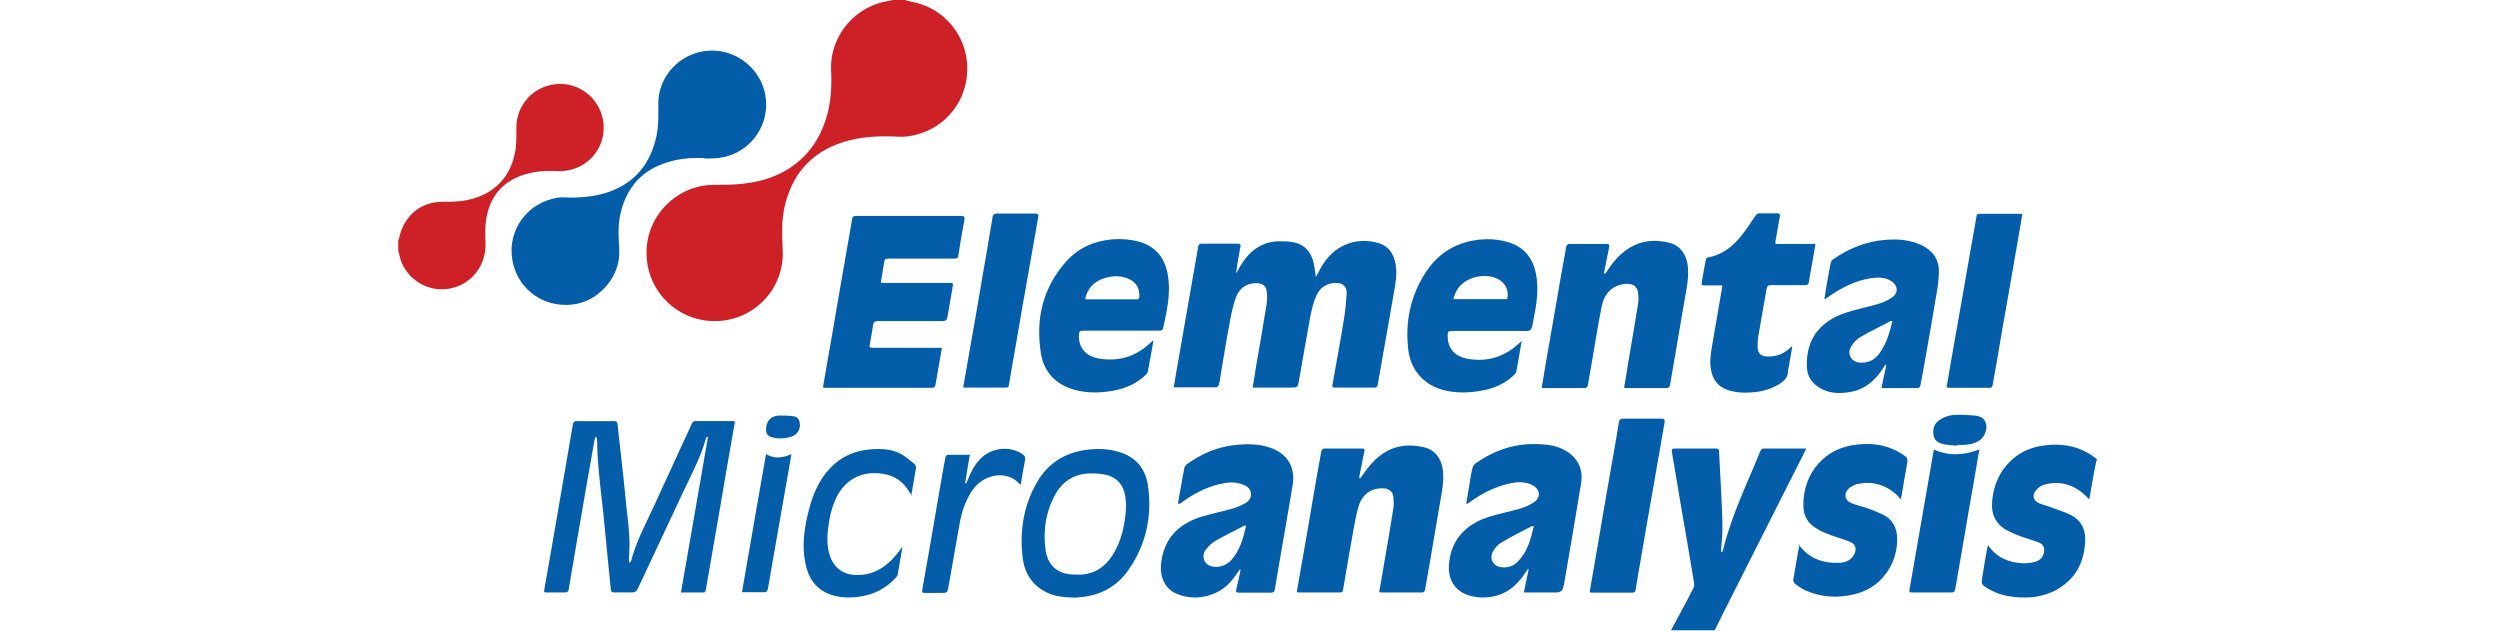 <svg width="226" height="57" viewBox="0 0 226 57" fill="none" xmlns="http://www.w3.org/2000/svg">
<path d="M81.888 0.044C82.345 0.153 82.803 0.218 83.239 0.37C85.57 1.133 87.226 3.247 87.422 5.687C87.684 9.042 85.374 11.897 82.019 12.333C81.517 12.398 81.016 12.333 80.515 12.333C78.837 12.289 77.203 12.441 75.634 13.052C73.085 14.054 71.582 15.95 70.95 18.586C70.645 19.893 70.688 21.223 70.754 22.552C70.95 25.863 68.487 28.696 65.197 29.001C61.341 29.35 58.16 26.212 58.465 22.334C58.682 19.392 61.123 16.952 64.043 16.734C64.849 16.669 65.677 16.734 66.483 16.669C68.487 16.538 70.383 16.037 71.996 14.751C73.455 13.596 74.327 12.071 74.806 10.284C75.133 8.999 75.198 7.713 75.133 6.384C74.981 3.225 77.356 0.458 80.472 0.065C80.537 0.065 80.602 0.022 80.668 0C81.082 0 81.496 0 81.909 0L81.888 0.044Z" fill="#CD2127"/>
<path d="M36.022 21.702C36.153 21.31 36.218 20.874 36.414 20.504C37.177 18.957 38.462 18.216 40.184 18.238C41.469 18.259 42.711 18.129 43.866 17.518C45.5 16.669 46.35 15.231 46.611 13.466C46.698 12.834 46.677 12.18 46.677 11.527C46.677 9.478 48.245 7.779 50.272 7.605C52.32 7.408 54.172 8.846 54.521 10.895C54.935 13.4 52.952 15.601 50.359 15.47C49.27 15.405 48.202 15.492 47.156 15.863C45.282 16.538 44.258 17.889 43.953 19.828C43.844 20.504 43.866 21.201 43.888 21.898C43.997 23.968 42.624 25.755 40.576 26.103C38.462 26.452 36.414 25.014 36.065 22.879C36.065 22.813 36.022 22.77 36 22.704C36 22.378 36 22.051 36 21.724L36.022 21.702Z" fill="#CD2127"/>
<path d="M151.046 57C151.721 55.714 152.44 54.45 153.094 53.143C153.203 52.947 153.138 52.642 153.094 52.402C152.745 50.267 152.375 48.132 152.005 45.996C151.721 44.275 151.416 42.554 151.133 40.832C151.111 40.636 151.133 40.549 151.373 40.549C152.636 40.549 153.878 40.549 155.142 40.549C155.338 40.549 155.404 40.636 155.404 40.832C155.469 42.096 155.534 43.36 155.6 44.624C155.643 45.691 155.709 46.759 155.709 47.827C155.709 48.48 155.622 49.112 155.578 49.766C155.578 49.809 155.578 49.875 155.665 49.94C155.709 49.853 155.752 49.766 155.774 49.679C156.537 46.563 157.953 43.687 159.151 40.745C159.195 40.658 159.304 40.549 159.391 40.549C160.677 40.549 161.94 40.549 163.27 40.549C163.226 40.68 163.182 40.767 163.139 40.854C160.677 45.735 158.193 50.637 155.731 55.518C155.491 55.998 155.251 56.499 155.011 56.978H151.046V57Z" fill="#045DA9"/>
<path d="M189.547 41.53C189.46 41.944 189.351 42.358 189.286 42.772C189.155 43.534 189.024 44.297 188.872 45.147C188.719 44.994 188.61 44.885 188.502 44.776C187.456 43.796 186.235 43.447 184.863 43.796C184.558 43.861 184.253 44.079 184.057 44.319C183.664 44.755 183.817 45.278 184.34 45.495C184.71 45.648 185.102 45.735 185.473 45.888C186.018 46.084 186.562 46.258 187.085 46.498C188.066 46.955 188.523 47.74 188.502 48.829C188.436 50.855 187.608 52.424 185.778 53.383C184.645 53.971 183.403 54.102 182.139 53.971C181.311 53.884 180.549 53.688 179.83 53.274C179.83 53.274 179.786 53.274 179.786 53.252C179.089 52.838 179.089 52.838 179.219 52.054C179.35 51.182 179.503 50.333 179.655 49.483C179.655 49.417 179.699 49.352 179.721 49.287C180.483 50.398 181.573 50.855 182.858 50.921C183.229 50.921 183.621 50.899 183.969 50.79C184.383 50.681 184.688 50.398 184.776 49.94C184.841 49.505 184.732 49.221 184.318 49.047C183.839 48.851 183.316 48.72 182.836 48.546C182.401 48.393 181.965 48.219 181.551 48.001C180.44 47.456 179.982 46.519 180.091 45.321C180.178 44.297 180.483 43.316 181.071 42.467C181.899 41.312 183.011 40.593 184.383 40.331C185.974 40.048 187.499 40.179 188.916 41.05C189.133 41.181 189.351 41.355 189.569 41.508V41.573L189.547 41.53Z" fill="#045DA9"/>
<path d="M106.095 35.059C106.204 34.427 106.291 33.86 106.4 33.272C106.727 31.398 107.054 29.524 107.381 27.65C107.686 25.864 108.012 24.077 108.318 22.29C108.339 22.116 108.448 22.029 108.623 22.029C109.712 22.029 110.801 22.029 111.913 22.029C112.131 22.029 112.174 22.094 112.131 22.312C111.978 23.096 111.847 23.881 111.738 24.709C111.782 24.622 111.847 24.556 111.891 24.469C112.24 23.794 112.654 23.205 113.22 22.704C113.895 22.138 114.68 21.833 115.573 21.811C116.031 21.811 116.488 21.811 116.924 21.898C117.992 22.116 118.558 22.835 118.776 23.859C118.842 24.229 118.885 24.578 118.951 25.036C119.038 24.883 119.103 24.774 119.147 24.687C119.691 23.598 120.389 22.661 121.543 22.16C122.502 21.724 123.504 21.68 124.507 21.942C125.509 22.203 125.988 22.9 126.163 23.881C126.315 24.752 126.163 25.602 126.01 26.452C125.705 28.195 125.4 29.938 125.095 31.659C124.899 32.727 124.725 33.795 124.529 34.862C124.529 34.928 124.376 35.037 124.311 35.037C123.09 35.037 121.87 35.037 120.65 35.037C120.454 35.037 120.41 34.95 120.454 34.775C120.824 32.727 121.195 30.701 121.522 28.652C121.631 27.955 121.696 27.236 121.74 26.539C121.761 25.733 121.217 25.558 120.65 25.58C119.887 25.624 119.321 26.016 119.016 26.692C118.754 27.258 118.602 27.89 118.471 28.522C118.101 30.483 117.774 32.466 117.425 34.427C117.316 35.037 117.295 35.037 116.684 35.037C115.66 35.037 114.636 35.037 113.612 35.037H113.242C113.351 34.361 113.46 33.751 113.547 33.119C113.874 31.245 114.201 29.35 114.506 27.476C114.571 27.084 114.549 26.692 114.506 26.299C114.44 25.755 113.983 25.558 113.416 25.602C112.566 25.646 111.978 26.169 111.717 26.909C111.477 27.585 111.324 28.282 111.194 29.001C110.889 30.592 110.627 32.204 110.366 33.795C110.3 34.122 110.279 34.448 110.191 34.754C110.17 34.862 110.039 35.015 109.973 35.015C108.688 35.015 107.424 35.015 106.073 35.015L106.095 35.059Z" fill="#045DA9"/>
<path d="M63.694 14.294C62.387 14.228 61.123 14.359 59.903 14.817C57.746 15.623 56.526 17.235 56.068 19.436C55.85 20.46 55.916 21.462 55.981 22.508C56.047 23.75 55.633 24.905 54.805 25.864C53.824 26.975 52.604 27.563 51.144 27.563C48.682 27.563 46.699 25.864 46.307 23.445C45.871 20.787 47.68 18.281 50.447 17.867C50.839 17.802 51.231 17.867 51.623 17.867C53.17 17.845 54.696 17.649 56.09 16.887C57.899 15.906 58.901 14.316 59.337 12.333C59.555 11.331 59.511 10.328 59.511 9.326C59.511 7.147 61.102 5.208 63.237 4.707C65.939 4.053 68.684 5.84 69.185 8.585C69.665 11.243 67.878 13.815 65.176 14.25C64.697 14.337 64.196 14.316 63.694 14.337V14.294Z" fill="#045DA9"/>
<path d="M61.558 53.557C62.386 48.851 63.192 44.166 63.999 39.504C63.977 39.504 63.933 39.504 63.911 39.482C63.89 39.525 63.824 39.569 63.824 39.612C63.367 41.268 62.561 42.772 61.842 44.297C60.469 47.26 59.053 50.202 57.68 53.165C57.549 53.449 57.397 53.579 57.048 53.557C56.547 53.536 56.046 53.557 55.523 53.557C55.305 53.557 55.239 53.47 55.218 53.274C55.109 52.119 54.978 50.943 54.869 49.788C54.782 48.873 54.695 47.958 54.608 47.064C54.52 46.149 54.411 45.234 54.303 44.297C54.215 43.382 54.106 42.467 54.041 41.53C53.998 40.942 53.998 40.331 53.976 39.743C53.976 39.656 53.954 39.569 53.867 39.46C53.823 39.547 53.78 39.612 53.758 39.7C53.169 42.99 52.603 46.302 52.036 49.592C51.819 50.834 51.623 52.054 51.405 53.296C51.383 53.47 51.296 53.557 51.1 53.557C50.533 53.557 49.967 53.557 49.4 53.557C49.204 53.557 49.16 53.492 49.204 53.296C49.749 50.245 50.272 47.195 50.794 44.145C51.121 42.249 51.448 40.353 51.775 38.436C51.819 38.153 51.928 38.044 52.233 38.066C53.322 38.087 54.39 38.066 55.479 38.066C55.697 38.066 55.806 38.109 55.828 38.37C55.893 39.024 55.98 39.7 56.046 40.353C56.155 41.269 56.242 42.162 56.351 43.077C56.438 43.927 56.525 44.798 56.612 45.648C56.721 46.65 56.852 47.653 56.895 48.655C56.939 49.33 56.874 49.984 56.852 50.66C56.852 50.725 56.895 50.79 56.895 50.877C56.939 50.834 57.026 50.79 57.048 50.725C57.484 49.004 58.334 47.456 59.074 45.844C60.207 43.338 61.384 40.854 62.517 38.349C62.604 38.153 62.713 38.044 62.953 38.066C64.042 38.066 65.132 38.066 66.243 38.066C66.308 38.066 66.352 38.066 66.439 38.109C66.308 38.872 66.177 39.612 66.047 40.353C65.742 42.096 65.437 43.84 65.153 45.561C64.87 47.151 64.609 48.742 64.326 50.333C64.151 51.335 63.977 52.337 63.803 53.34C63.803 53.427 63.694 53.557 63.65 53.557C62.975 53.557 62.299 53.557 61.58 53.557H61.558Z" fill="#045DA9"/>
<path d="M85.156 31.398C84.96 32.575 84.764 33.686 84.568 34.797C84.525 34.993 84.437 35.059 84.241 35.059C81.038 35.059 77.835 35.059 74.654 35.059C74.567 35.059 74.501 35.059 74.393 35.037C74.523 34.252 74.654 33.511 74.785 32.749C75.09 31.027 75.395 29.306 75.678 27.585C76.005 25.755 76.31 23.902 76.637 22.072C76.768 21.31 76.92 20.569 77.029 19.806C77.073 19.523 77.203 19.523 77.4 19.523C79.578 19.523 81.779 19.523 83.958 19.523C84.938 19.523 85.919 19.523 86.9 19.523C87.183 19.523 87.226 19.61 87.183 19.872C86.987 20.896 86.812 21.92 86.66 22.944C86.594 23.38 86.594 23.38 86.137 23.38C84.198 23.38 82.258 23.38 80.319 23.38C80.079 23.38 79.971 23.423 79.927 23.685C79.84 24.295 79.731 24.905 79.622 25.558C79.796 25.558 79.927 25.58 80.058 25.58C81.975 25.58 83.893 25.58 85.81 25.58C86.18 25.58 86.18 25.58 86.115 25.951C85.963 26.844 85.81 27.737 85.657 28.631C85.614 28.914 85.527 29.023 85.222 29.023C83.282 29.023 81.343 29.023 79.404 29.023C79.099 29.023 78.968 29.11 78.925 29.415C78.838 30.003 78.729 30.592 78.62 31.18C78.576 31.376 78.663 31.442 78.838 31.442C79.23 31.442 79.644 31.442 80.036 31.442C81.605 31.442 83.174 31.442 84.742 31.442H85.156V31.398Z" fill="#045DA9"/>
<path d="M139.367 35.059C139.498 34.296 139.629 33.555 139.738 32.836C140.043 31.093 140.348 29.35 140.653 27.607C140.958 25.82 141.263 24.055 141.59 22.268C141.59 22.181 141.764 22.05 141.851 22.05C142.984 22.05 144.117 22.05 145.25 22.05C145.468 22.05 145.512 22.138 145.468 22.334C145.316 23.096 145.163 23.859 145.011 24.622C145.011 24.665 145.011 24.709 145.076 24.774C145.141 24.687 145.207 24.6 145.272 24.513C145.751 23.794 146.274 23.118 146.993 22.617C148.214 21.745 149.564 21.593 150.959 21.963C151.896 22.203 152.441 23.009 152.571 23.99C152.702 25.057 152.462 26.081 152.288 27.105C152.005 28.849 151.678 30.592 151.395 32.335C151.242 33.185 151.111 34.013 150.959 34.862C150.959 34.95 150.806 35.08 150.719 35.08C149.455 35.08 148.192 35.08 146.95 35.08C146.906 35.08 146.884 35.058 146.819 35.037C146.95 34.274 147.08 33.533 147.189 32.792C147.494 31.006 147.8 29.241 148.083 27.454C148.126 27.127 148.126 26.8 148.083 26.474C147.996 25.842 147.582 25.602 146.906 25.667C145.73 25.798 145.011 26.517 144.771 27.803C144.444 29.459 144.183 31.115 143.899 32.771C143.769 33.468 143.66 34.187 143.529 34.884C143.529 34.95 143.398 35.08 143.311 35.08C142.025 35.08 140.74 35.08 139.389 35.08L139.367 35.059Z" fill="#045DA9"/>
<path d="M117.229 53.514C117.426 52.424 117.6 51.335 117.796 50.267C118.101 48.546 118.406 46.803 118.689 45.081C118.929 43.643 119.191 42.205 119.452 40.767C119.452 40.68 119.604 40.571 119.692 40.549C120.846 40.549 122.001 40.549 123.156 40.549C123.374 40.549 123.374 40.68 123.33 40.833C123.178 41.595 123.025 42.358 122.873 43.12C122.873 43.164 122.873 43.208 122.938 43.273C123.004 43.186 123.069 43.099 123.134 43.011C123.592 42.336 124.115 41.682 124.768 41.181C125.967 40.266 127.318 40.092 128.756 40.44C129.736 40.68 130.303 41.465 130.434 42.489C130.564 43.556 130.325 44.58 130.15 45.604C129.867 47.347 129.54 49.112 129.257 50.856C129.104 51.684 128.974 52.511 128.821 53.34C128.821 53.427 128.669 53.557 128.582 53.557C127.318 53.557 126.076 53.557 124.812 53.557C124.768 53.557 124.747 53.536 124.681 53.514C124.812 52.751 124.943 51.989 125.074 51.248C125.379 49.461 125.684 47.696 125.967 45.91C126.01 45.604 125.989 45.299 125.967 44.972C125.945 44.493 125.575 44.166 125.095 44.145C124.006 44.101 123.221 44.602 122.851 45.67C122.633 46.323 122.524 46.999 122.393 47.674C122.045 49.548 121.74 51.422 121.413 53.318C121.391 53.47 121.348 53.557 121.173 53.557C119.91 53.557 118.646 53.557 117.36 53.557C117.36 53.557 117.317 53.557 117.273 53.514H117.229Z" fill="#045DA9"/>
<path d="M170.09 35.015C170.242 34.34 170.373 33.664 170.525 32.989C170.504 32.989 170.482 32.989 170.438 32.967C170.329 33.141 170.22 33.294 170.111 33.468C169.414 34.47 168.543 35.211 167.301 35.429C166.211 35.625 165.144 35.581 164.207 34.862C163.618 34.405 163.335 33.795 163.335 33.054C163.291 30.57 164.599 29.023 166.821 28.282C167.802 27.955 168.848 27.759 169.85 27.454C170.286 27.323 170.7 27.127 171.07 26.866C171.637 26.474 171.571 25.82 171.005 25.428C170.438 25.057 169.785 25.057 169.153 25.145C167.693 25.362 166.429 26.038 165.231 26.866C165.165 26.909 165.1 26.953 165.035 27.018C165.035 27.018 164.991 27.018 164.926 27.04C164.991 26.604 165.056 26.212 165.122 25.798C165.231 25.123 165.361 24.469 165.492 23.794C165.514 23.663 165.601 23.532 165.71 23.445C167.148 22.443 168.717 21.811 170.482 21.68C171.571 21.593 172.639 21.68 173.641 22.138C174.622 22.573 175.254 23.336 175.275 24.447C175.275 25.166 175.188 25.863 175.058 26.582C174.731 28.565 174.382 30.526 174.033 32.509C173.903 33.294 173.75 34.078 173.598 34.862C173.598 34.95 173.467 35.08 173.38 35.08C172.312 35.08 171.244 35.08 170.155 35.08C170.155 35.08 170.111 35.08 170.068 35.037L170.09 35.015ZM171.048 29.023C170.961 29.023 170.939 29.023 170.918 29.023C170.002 29.502 169.087 29.938 168.194 30.461C167.845 30.657 167.54 30.984 167.344 31.333C166.952 31.964 167.344 32.705 168.063 32.771C168.826 32.858 169.414 32.575 169.872 31.986C170.525 31.115 170.809 30.112 171.07 29.045L171.048 29.023Z" fill="#045DA9"/>
<path d="M132.547 45.517C132.656 44.864 132.765 44.21 132.873 43.556C132.939 43.142 133.004 42.728 133.113 42.314C133.157 42.162 133.244 42.009 133.353 41.922C135.118 40.658 137.057 40.026 139.236 40.157C140.238 40.201 141.175 40.397 141.981 41.051C142.809 41.726 143.093 42.641 142.94 43.644C142.461 46.607 141.938 49.57 141.437 52.533C141.415 52.708 141.371 52.882 141.328 53.056C141.255 53.39 141.052 53.557 140.718 53.557C139.759 53.557 138.778 53.557 137.754 53.557C137.907 52.839 138.037 52.163 138.19 51.487C138.168 51.487 138.146 51.466 138.125 51.444C138.059 51.531 137.994 51.618 137.929 51.727C137.275 52.708 136.49 53.514 135.314 53.841C134.486 54.059 133.658 54.08 132.852 53.841C131.61 53.492 130.912 52.49 130.978 51.139C131.043 50.137 131.326 49.2 131.98 48.394C132.699 47.522 133.636 47.021 134.682 46.694C135.554 46.432 136.447 46.258 137.34 45.997C137.798 45.866 138.234 45.692 138.626 45.43C139.323 44.994 139.258 44.254 138.539 43.861C137.885 43.513 137.166 43.556 136.469 43.709C135.161 43.992 134.007 44.58 132.939 45.343C132.852 45.408 132.743 45.474 132.656 45.539C132.656 45.539 132.656 45.539 132.568 45.539L132.547 45.517ZM138.626 47.544C138.582 47.544 138.539 47.544 138.517 47.544C137.58 48.023 136.643 48.502 135.75 49.025C135.445 49.2 135.161 49.505 134.987 49.81C134.638 50.376 134.856 51.139 135.662 51.27C136.273 51.357 136.796 51.204 137.231 50.747C138.081 49.875 138.386 48.742 138.648 47.587C138.648 47.587 138.648 47.544 138.626 47.522V47.544Z" fill="#045DA9"/>
<path d="M106.487 45.517C106.574 44.973 106.662 44.45 106.771 43.927C106.858 43.404 106.945 42.881 107.054 42.358C107.076 42.206 107.163 42.053 107.293 41.966C108.557 41.051 109.952 40.441 111.499 40.245C112.632 40.114 113.765 40.092 114.854 40.484C116.379 41.007 117.12 42.249 116.859 43.84C116.423 46.454 115.965 49.069 115.508 51.706C115.421 52.228 115.334 52.751 115.246 53.274C115.225 53.492 115.116 53.579 114.898 53.579C113.939 53.579 112.959 53.579 112 53.579C111.76 53.579 111.695 53.514 111.76 53.274C111.913 52.686 112.022 52.098 112.152 51.51C112.131 51.51 112.109 51.488 112.087 51.466C112.022 51.553 111.956 51.618 111.913 51.706C111.39 52.512 110.78 53.209 109.886 53.601C108.71 54.124 107.49 54.168 106.291 53.645C105.267 53.187 104.831 52.054 104.962 50.965C105.071 49.919 105.42 48.96 106.139 48.176C106.879 47.391 107.795 46.934 108.819 46.651C109.712 46.389 110.605 46.215 111.499 45.953C111.847 45.844 112.196 45.692 112.523 45.517C112.85 45.343 113.111 45.06 113.089 44.646C113.068 44.21 112.784 43.971 112.392 43.818C111.651 43.513 110.91 43.6 110.191 43.774C108.971 44.079 107.882 44.646 106.879 45.387C106.814 45.43 106.727 45.496 106.662 45.539C106.662 45.539 106.618 45.539 106.574 45.539L106.487 45.517ZM112.588 47.522C112.545 47.522 112.501 47.522 112.479 47.522C111.608 47.98 110.714 48.415 109.865 48.895C109.538 49.091 109.254 49.374 109.015 49.679C108.601 50.18 108.753 51.096 109.668 51.226C110.322 51.313 110.867 51.096 111.303 50.638C112.087 49.766 112.37 48.699 112.632 47.587C112.632 47.566 112.632 47.522 112.61 47.5L112.588 47.522Z" fill="#045DA9"/>
<path d="M137.559 30.81C137.406 31.747 137.253 32.662 137.079 33.555C137.057 33.708 136.927 33.838 136.818 33.947C136.033 34.688 135.075 35.102 134.029 35.298C132.896 35.516 131.763 35.56 130.63 35.298C128.821 34.884 127.557 33.533 127.318 31.703C127.013 29.241 127.448 26.931 128.756 24.818C129.823 23.075 131.392 21.985 133.462 21.702C134.464 21.549 135.445 21.615 136.425 21.92C137.798 22.356 138.561 23.336 138.844 24.709C139.127 26.125 138.909 27.52 138.626 28.892C138.561 29.219 138.539 29.655 138.343 29.829C138.125 30.004 137.689 29.895 137.362 29.916C135.336 29.916 133.31 29.916 131.305 29.916C130.913 29.916 130.891 29.938 130.869 30.33C130.848 31.485 131.501 32.226 132.721 32.444C134.421 32.727 135.903 32.291 137.188 31.158C137.297 31.049 137.428 30.941 137.537 30.853C137.537 30.853 137.537 30.853 137.602 30.831L137.559 30.81ZM131.37 27.04H136.251C136.382 26.387 136.229 25.864 135.728 25.428C134.704 24.578 132.307 24.84 131.588 26.452C131.501 26.626 131.458 26.822 131.392 27.018L131.37 27.04Z" fill="#045DA9"/>
<path d="M104.265 30.831C104.113 31.746 103.938 32.662 103.764 33.577C103.742 33.707 103.633 33.838 103.546 33.925C102.74 34.666 101.781 35.102 100.735 35.298C99.624 35.516 98.491 35.559 97.38 35.298C95.593 34.884 94.417 33.773 94.112 32.008C93.589 28.914 94.242 26.038 96.378 23.641C97.489 22.399 98.905 21.789 100.561 21.636C101.367 21.571 102.152 21.636 102.914 21.832C104.374 22.225 105.224 23.183 105.529 24.643C105.79 25.863 105.66 27.084 105.442 28.282C105.355 28.718 105.246 29.154 105.159 29.611C105.115 29.829 105.006 29.894 104.766 29.894C102.522 29.894 100.3 29.894 98.055 29.894C97.576 29.894 97.554 29.916 97.532 30.395C97.532 31.485 98.186 32.226 99.406 32.422C101.04 32.683 102.5 32.291 103.764 31.202C103.917 31.071 104.069 30.94 104.2 30.809C104.2 30.809 104.2 30.809 104.243 30.809L104.265 30.831ZM98.099 27.018C98.186 27.04 98.208 27.062 98.23 27.062C99.733 27.062 101.237 27.062 102.74 27.062C102.958 27.062 103.001 26.931 103.001 26.779C103.001 26.125 102.784 25.602 102.195 25.297C101.433 24.883 100.626 24.905 99.842 25.144C98.927 25.428 98.317 26.038 98.099 27.018Z" fill="#045DA9"/>
<path d="M164.119 22.029C164.01 22.661 163.923 23.249 163.814 23.837C163.727 24.382 163.596 24.927 163.531 25.471C163.487 25.711 163.4 25.776 163.182 25.776C162.158 25.776 161.112 25.776 160.088 25.776C159.805 25.776 159.739 25.885 159.696 26.125C159.456 27.541 159.195 28.958 158.955 30.374C158.89 30.701 158.89 31.049 158.89 31.398C158.89 31.921 159.173 32.204 159.718 32.226C160.546 32.27 161.243 32.008 161.853 31.42C161.896 31.376 161.94 31.333 162.027 31.289C161.984 31.594 161.918 31.899 161.875 32.182C161.831 32.487 161.766 32.792 161.722 33.098C161.7 33.25 161.635 33.403 161.635 33.555C161.635 34.143 161.265 34.449 160.829 34.732C160.153 35.146 159.413 35.364 158.628 35.451C157.8 35.538 156.994 35.516 156.188 35.255C155.294 34.95 154.815 34.296 154.663 33.381C154.51 32.444 154.728 31.551 154.88 30.635C155.142 29.067 155.425 27.498 155.687 25.929C155.687 25.907 155.687 25.864 155.687 25.798C155.185 25.798 154.663 25.798 154.161 25.798C153.813 25.798 153.791 25.776 153.856 25.428C153.965 24.774 154.074 24.142 154.205 23.489C154.205 23.401 154.314 23.271 154.401 23.271C155.643 23.053 156.58 22.334 157.364 21.375C157.844 20.787 158.258 20.133 158.693 19.501C158.802 19.349 158.89 19.262 159.086 19.283C159.609 19.283 160.11 19.283 160.633 19.283C160.894 19.283 160.938 19.37 160.894 19.61C160.742 20.351 160.633 21.092 160.502 21.833C160.502 21.898 160.502 21.963 160.502 22.051H164.184L164.119 22.029Z" fill="#045DA9"/>
<path d="M162.616 49.243C163.553 50.529 164.838 50.943 166.32 50.877C166.974 50.856 167.518 50.485 167.693 49.941C167.823 49.527 167.693 49.2 167.322 49.025C166.952 48.851 166.538 48.72 166.146 48.59C165.383 48.35 164.642 48.089 163.989 47.631C163.378 47.195 163.052 46.585 163.03 45.822C162.921 43.164 164.599 40.767 167.344 40.266C169.065 39.961 170.7 40.157 172.181 41.203C172.421 41.377 172.464 41.53 172.421 41.813C172.225 42.816 172.072 43.84 171.898 44.842C171.898 44.907 171.854 44.973 171.811 45.147C171.68 44.995 171.593 44.842 171.484 44.755C170.438 43.796 169.218 43.447 167.845 43.774C167.584 43.84 167.3 43.992 167.104 44.188C166.647 44.624 166.778 45.256 167.344 45.474C167.823 45.67 168.346 45.779 168.848 45.953C169.305 46.127 169.763 46.302 170.22 46.52C171.135 46.977 171.506 47.783 171.506 48.742C171.506 49.657 171.288 50.529 170.83 51.335C170.133 52.555 169.087 53.34 167.758 53.688C166.189 54.102 164.664 54.015 163.182 53.361C162.856 53.209 162.55 52.991 162.267 52.773C162.18 52.708 162.093 52.512 162.115 52.381C162.289 51.313 162.485 50.267 162.681 49.156L162.616 49.243Z" fill="#045DA9"/>
<path d="M97.075 54.015C95.855 54.015 94.831 53.819 93.938 53.143C93.044 52.468 92.587 51.531 92.456 50.463C92.151 48.045 92.521 45.713 93.741 43.6C94.7 41.922 96.182 40.963 98.099 40.68C99.123 40.528 100.147 40.549 101.15 40.854C102.631 41.29 103.525 42.314 103.764 43.818C104.178 46.585 103.634 49.2 102.021 51.509C101.019 52.969 99.559 53.797 97.772 53.971C97.489 53.993 97.228 54.015 97.075 54.037V54.015ZM101.803 45.735C101.782 45.452 101.76 45.125 101.716 44.82C101.542 43.84 100.997 43.164 99.995 42.924C99.559 42.837 99.123 42.794 98.688 42.794C97.293 42.794 96.182 43.36 95.463 44.58C94.548 46.193 94.264 47.936 94.526 49.766C94.678 50.768 95.223 51.553 96.269 51.836C96.683 51.945 97.141 51.945 97.576 51.945C98.905 51.923 99.886 51.27 100.583 50.18C101.433 48.829 101.716 47.326 101.803 45.735Z" fill="#045DA9"/>
<path d="M175.973 35.015C176.082 34.405 176.169 33.817 176.278 33.206C176.583 31.463 176.888 29.72 177.193 27.999C177.52 26.169 177.825 24.36 178.152 22.53C178.326 21.549 178.5 20.547 178.674 19.567C178.696 19.414 178.74 19.327 178.914 19.327C180.178 19.327 181.42 19.327 182.684 19.327C182.705 19.327 182.749 19.327 182.814 19.37C182.705 19.981 182.618 20.569 182.509 21.179C182.183 23.009 181.877 24.861 181.551 26.692C181.202 28.652 180.853 30.635 180.527 32.596C180.396 33.337 180.265 34.078 180.134 34.819C180.113 34.971 180.047 35.059 179.895 35.059C178.631 35.059 177.389 35.059 176.125 35.059C176.103 35.059 176.06 35.059 176.016 35.015H175.973Z" fill="#045DA9"/>
<path d="M87.073 35.015C87.357 33.424 87.618 31.855 87.901 30.287C88.207 28.565 88.512 26.822 88.795 25.101C89.122 23.27 89.427 21.44 89.732 19.61C89.775 19.392 89.862 19.305 90.102 19.305C91.257 19.305 92.412 19.305 93.567 19.305C93.828 19.305 93.915 19.392 93.85 19.654C93.501 21.636 93.153 23.619 92.804 25.602C92.477 27.432 92.15 29.284 91.845 31.114C91.627 32.335 91.41 33.555 91.213 34.775C91.192 34.949 91.148 35.037 90.952 35.037C89.71 35.037 88.446 35.037 87.204 35.037C87.161 35.037 87.117 35.037 87.052 34.993L87.073 35.015Z" fill="#045DA9"/>
<path d="M143.703 53.535C143.834 52.751 143.965 52.01 144.095 51.248C144.4 49.504 144.705 47.761 144.989 46.04C145.272 44.449 145.533 42.859 145.817 41.29C145.991 40.266 146.187 39.242 146.34 38.218C146.383 37.956 146.47 37.825 146.775 37.847C147.908 37.847 149.041 37.847 150.174 37.847C150.436 37.847 150.523 37.891 150.479 38.196C150.109 40.266 149.76 42.358 149.39 44.449C149.041 46.41 148.693 48.371 148.366 50.332C148.192 51.313 148.017 52.315 147.865 53.296C147.843 53.492 147.778 53.579 147.56 53.579C146.361 53.579 145.141 53.579 143.943 53.579C143.877 53.579 143.812 53.557 143.725 53.535H143.703Z" fill="#045DA9"/>
<path d="M178.935 40.615C178.783 41.552 178.63 42.423 178.477 43.295C178.151 45.147 177.824 46.999 177.519 48.851C177.257 50.311 177.018 51.792 176.756 53.252C176.713 53.492 176.625 53.579 176.364 53.557C175.209 53.557 174.076 53.557 172.921 53.557C172.573 53.557 172.573 53.557 172.638 53.187C172.987 51.226 173.313 49.265 173.662 47.304C173.989 45.474 174.294 43.622 174.621 41.791C174.686 41.421 174.752 41.029 174.817 40.636C176.19 41.247 177.541 41.159 178.935 40.636V40.615Z" fill="#045DA9"/>
<path d="M82.411 44.82C81.888 43.84 81.212 43.142 80.166 42.903C78.184 42.445 76.441 43.164 75.547 45.103C75.155 45.975 74.959 46.89 74.85 47.849C74.763 48.633 74.763 49.417 75.002 50.18C75.329 51.248 76.135 51.88 77.16 51.967C78.794 52.097 80.014 51.357 81.016 50.158C81.212 49.94 81.365 49.701 81.583 49.417C81.43 50.311 81.299 51.139 81.147 51.967C81.147 52.054 81.038 52.141 80.973 52.228C80.079 53.231 78.924 53.775 77.617 53.95C76.767 54.059 75.918 54.037 75.09 53.754C73.739 53.274 73.063 52.25 72.802 50.899C72.475 49.287 72.715 47.696 73.107 46.149C73.477 44.711 74.022 43.382 75.068 42.292C76.07 41.247 77.312 40.724 78.75 40.615C79.665 40.549 80.581 40.593 81.387 41.007C81.844 41.247 82.258 41.617 82.672 41.944C82.759 42.009 82.825 42.205 82.803 42.314C82.672 43.142 82.52 43.948 82.367 44.842L82.411 44.82Z" fill="#045DA9"/>
<path d="M87.683 41.05C87.53 41.966 87.378 42.837 87.247 43.687C87.269 43.687 87.312 43.687 87.334 43.709C87.378 43.6 87.443 43.491 87.487 43.382C87.748 42.706 88.075 42.053 88.598 41.508C89.578 40.462 91.256 40.266 92.433 41.05C92.607 41.181 92.716 41.29 92.672 41.552C92.52 42.292 92.411 43.033 92.28 43.796C92.237 43.796 92.215 43.796 92.215 43.796C91.125 42.489 88.968 42.772 87.901 44.319C87.247 45.278 86.92 46.345 86.724 47.478C86.397 49.33 86.07 51.182 85.743 53.034C85.635 53.601 85.635 53.601 85.046 53.601C84.567 53.601 84.088 53.601 83.586 53.601C83.412 53.601 83.325 53.557 83.368 53.339C83.913 50.289 84.436 47.239 84.959 44.188C85.112 43.251 85.286 42.314 85.46 41.377C85.46 41.268 85.569 41.116 85.656 41.116C86.332 41.116 86.986 41.116 87.704 41.116L87.683 41.05Z" fill="#045DA9"/>
<path d="M67.071 53.557C67.79 49.374 68.509 45.256 69.249 41.05C69.99 41.486 70.731 41.421 71.537 41.05C71.472 41.421 71.45 41.704 71.385 41.987C70.862 45.016 70.317 48.023 69.794 51.052C69.663 51.792 69.555 52.555 69.402 53.296C69.402 53.383 69.249 53.536 69.162 53.536C68.487 53.536 67.811 53.536 67.049 53.536L67.071 53.557Z" fill="#045DA9"/>
<path d="M176.931 40.288C176.561 40.266 176.191 40.244 175.82 40.179C175.341 40.092 174.905 39.917 174.796 39.373C174.687 38.828 174.84 38.283 175.319 37.978C175.668 37.738 176.104 37.564 176.517 37.521C177.171 37.455 177.847 37.521 178.5 37.564C179.001 37.608 179.437 37.804 179.546 38.349C179.677 38.915 179.35 39.59 178.849 39.874C178.37 40.157 177.847 40.222 177.302 40.222C177.171 40.222 177.062 40.222 176.931 40.222C176.931 40.222 176.931 40.222 176.931 40.244V40.288Z" fill="#045DA9"/>
<path d="M72.322 38.349C72.322 38.959 71.995 39.373 71.385 39.526C70.841 39.656 70.318 39.678 69.773 39.526C69.403 39.416 69.25 39.199 69.25 38.828C69.25 38.087 69.686 37.586 70.427 37.565C70.862 37.565 71.298 37.565 71.734 37.63C72.148 37.695 72.3 37.957 72.3 38.392L72.322 38.349Z" fill="#045DA9"/>
</svg>
